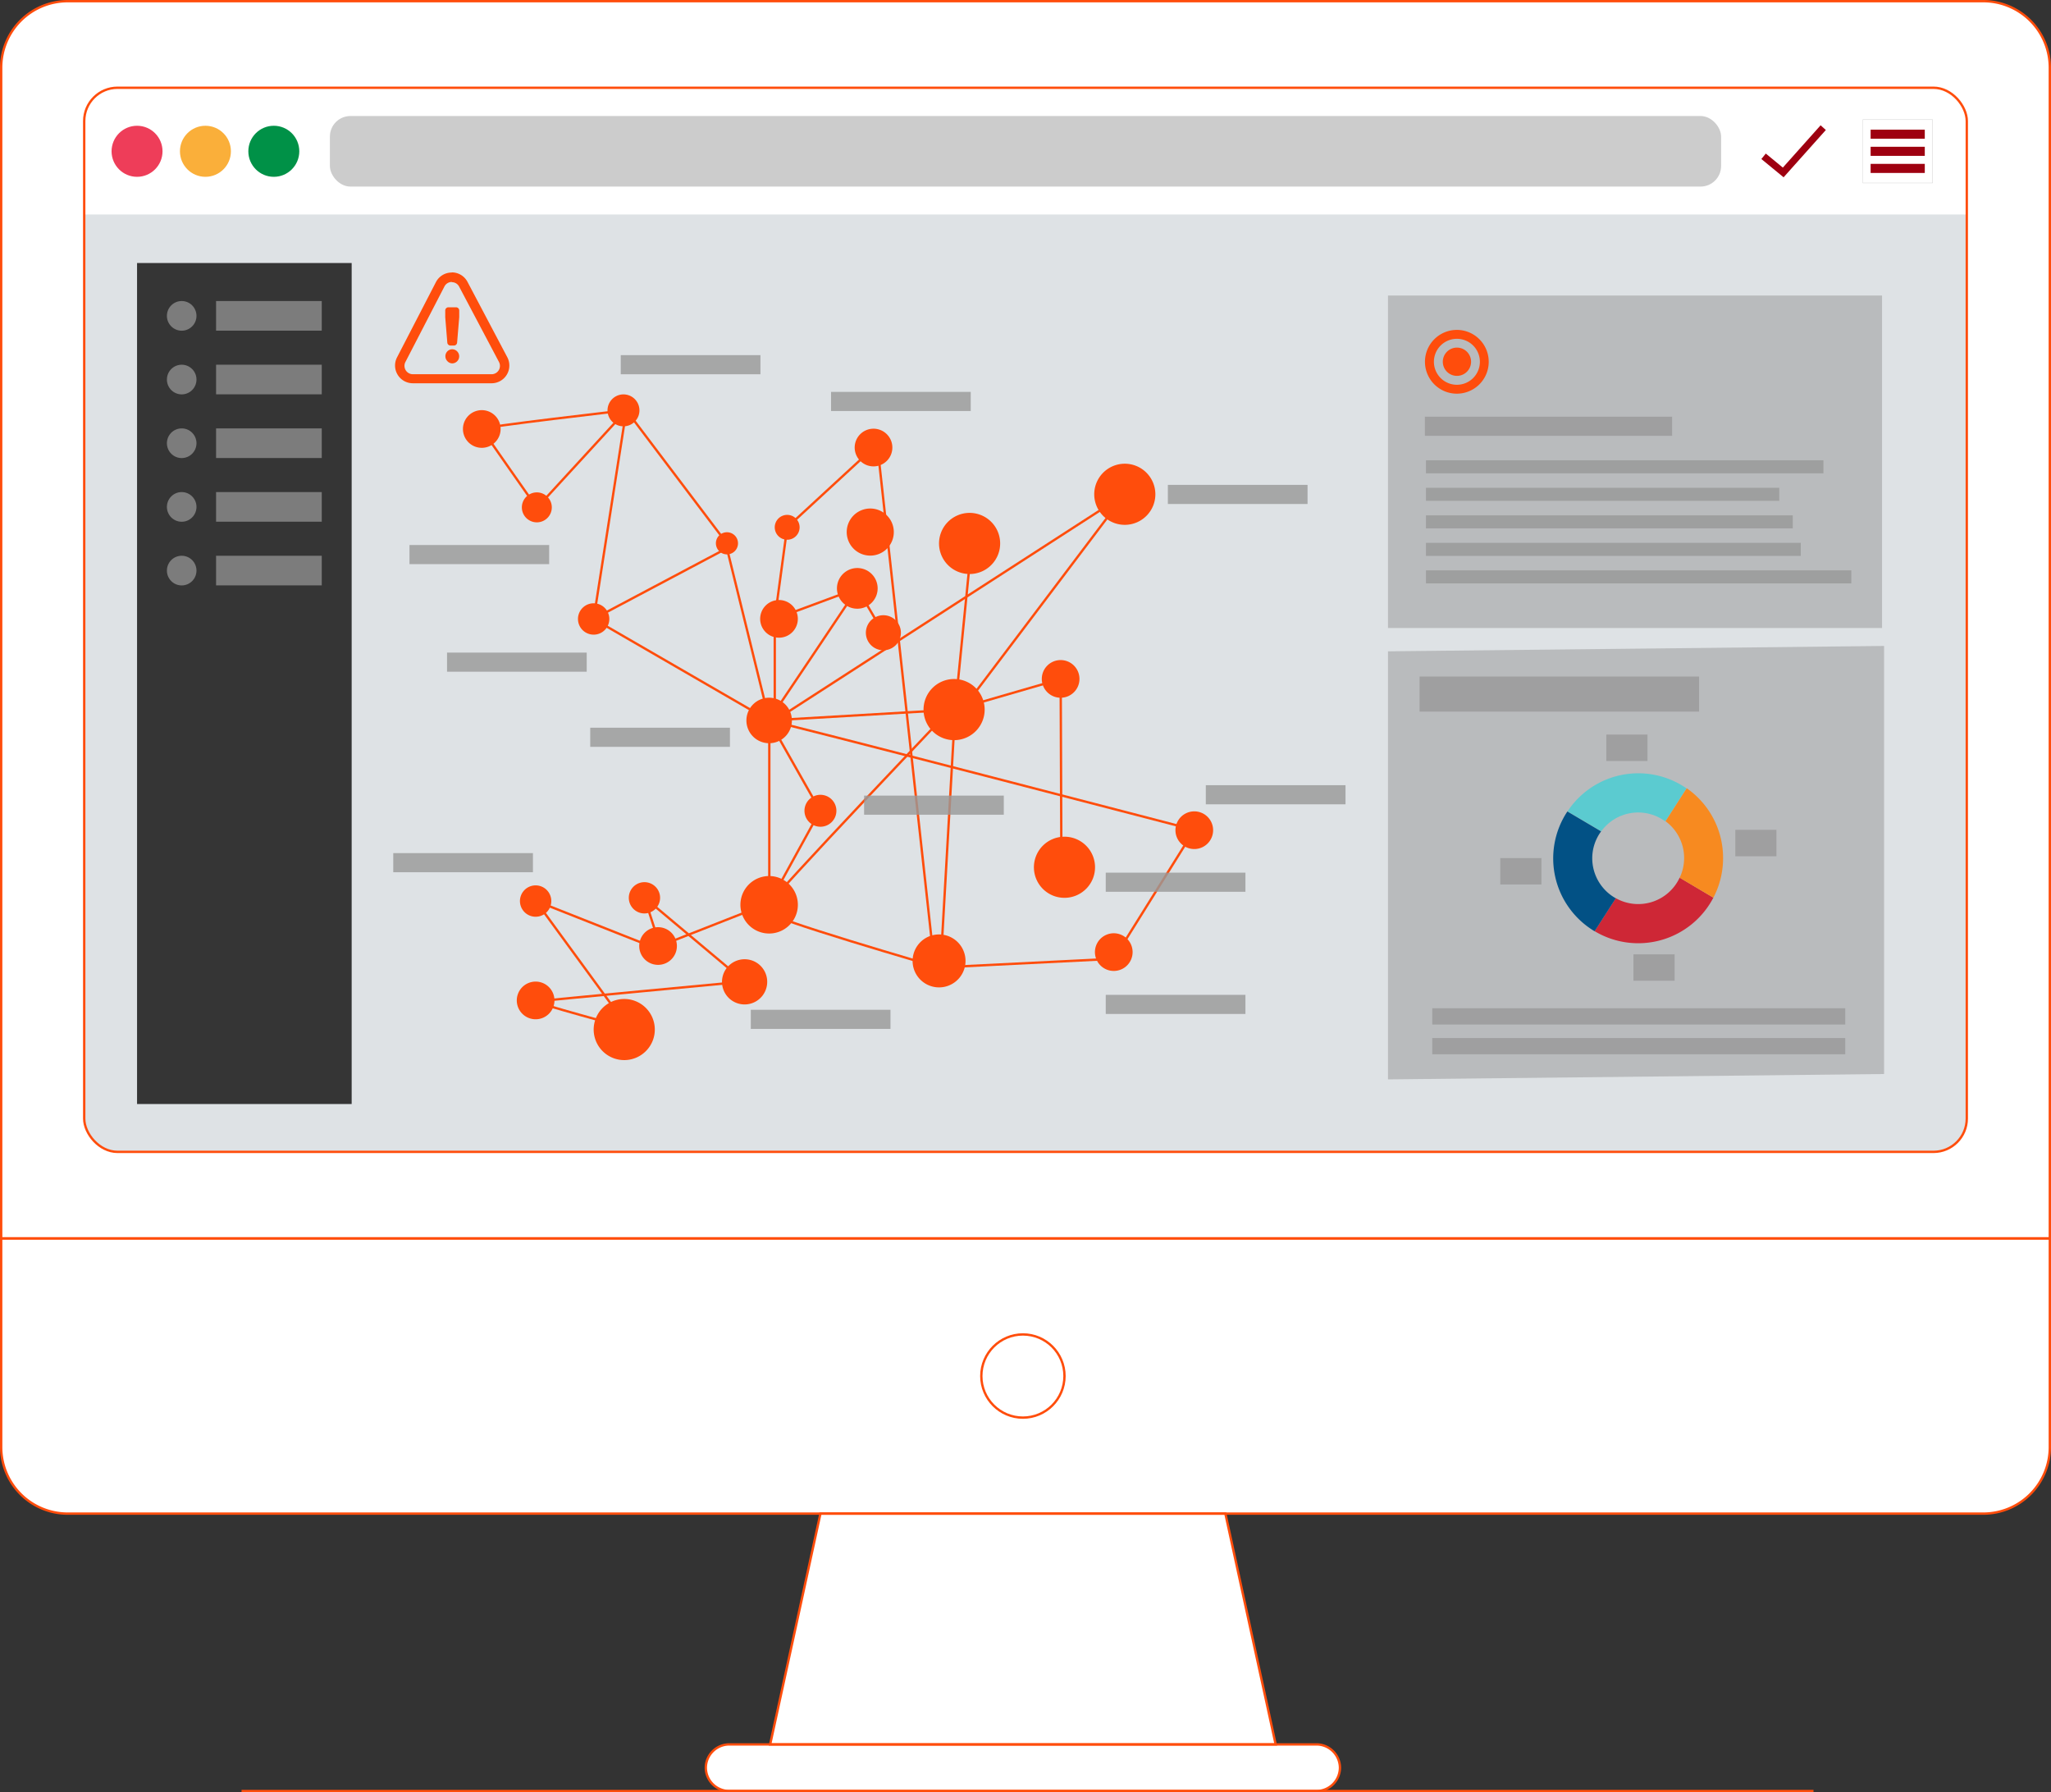 <svg xmlns="http://www.w3.org/2000/svg" viewBox="0 0 435.5 380.5"><rect x="0" y="0" width="435.5" height="380.5" fill="#333333" stroke="none"/><defs><style>.cls-1{isolation:isolate;}.cls-2{fill:#fff;}.cls-3{fill:#dee2e5;}.cls-4{fill:#ee3d59;}.cls-5{fill:#faaf3a;}.cls-6{fill:#009147;}.cls-7{fill:#ccc;}.cls-8{fill:#cccbcb;}.cls-9{fill:#9e0010;}.cls-10{fill:#353535;}.cls-11{fill:#7c7c7c;}.cls-12,.cls-14{fill:none;stroke:#ff4d0c;stroke-miterlimit:10;}.cls-12{stroke-width:0.5px;}.cls-13{fill:#ff4d0c;}.cls-14{stroke-width:0.5px;}.cls-15,.cls-16,.cls-22{fill:#999;}.cls-15,.cls-21{opacity:0.81;}.cls-15,.cls-16,.cls-21{mix-blend-mode:multiply;}.cls-16{opacity:0.52;}.cls-17{fill:#ce2736;}.cls-18{fill:#5bcbd0;}.cls-19{fill:#025185;}.cls-20{fill:#f78a20;}</style></defs><g class="cls-1"><g id="Calque_2" data-name="Calque 2"><g id="Calque_5" data-name="Calque 5"><polygon class="cls-2" points="174.21 321.35 163.53 370.36 217.2 370.36 270.87 370.36 260.19 321.35 174.21 321.35"/><path class="cls-2" d="M435.25,14.39A14.13,14.13,0,0,0,421.13.25H14.37A14.13,14.13,0,0,0,.25,14.39V262.92h435Z"/><path class="cls-2" d="M.25,262.92v44.3a14.13,14.13,0,0,0,14.12,14.13H421.13a14.13,14.13,0,0,0,14.12-14.13v-44.3Z"/><path class="cls-2" d="M279.58,380.25H154.82a5,5,0,0,1-4.95-4.95h0a5,5,0,0,1,4.95-4.95H279.58a5,5,0,0,1,4.94,4.95h0A5,5,0,0,1,279.58,380.25Z"/></g><g id="Calque_1-2" data-name="Calque 1"><rect class="cls-3" x="17.88" y="18.63" width="399.74" height="225.92" rx="7.07"/><path class="cls-2" d="M417.54,24.71a7.06,7.06,0,0,0-6-6H24a7.06,7.06,0,0,0-6,6V45.54H417.54Z"/><ellipse class="cls-4" cx="29.1" cy="32.12" rx="5.41" ry="5.42"/><ellipse class="cls-5" cx="43.62" cy="32.12" rx="5.41" ry="5.42"/><ellipse class="cls-6" cx="58.14" cy="32.12" rx="5.41" ry="5.42"/><rect class="cls-7" x="70.05" y="24.63" width="295.4" height="14.98" rx="4.36"/><rect class="cls-2" x="395.54" y="25.4" width="14.81" height="13.44"/><path class="cls-8" d="M395.51,25.36V38.88h14.88V25.36Zm14.8,13.45H395.58V25.44h14.73Z"/><rect class="cls-9" x="397.2" y="27.53" width="11.5" height="1.93"/><rect class="cls-9" x="397.2" y="31.16" width="11.5" height="1.93"/><rect class="cls-9" x="397.2" y="34.79" width="11.5" height="1.93"/><polygon class="cls-9" points="378.72 37.64 374 33.76 374.94 32.6 378.56 35.58 386.58 26.6 387.69 27.6 378.72 37.64"/><rect class="cls-10" x="29.1" y="55.84" width="45.57" height="178.55"/><rect class="cls-11" x="45.88" y="63.91" width="22.44" height="6.29"/><ellipse class="cls-11" cx="38.58" cy="67.06" rx="3.14" ry="3.15"/><rect class="cls-11" x="45.88" y="77.43" width="22.44" height="6.29"/><ellipse class="cls-11" cx="38.58" cy="80.58" rx="3.14" ry="3.15"/><rect class="cls-11" x="45.88" y="90.95" width="22.44" height="6.29"/><ellipse class="cls-11" cx="38.58" cy="94.1" rx="3.14" ry="3.15"/><rect class="cls-11" x="45.88" y="104.47" width="22.44" height="6.29"/><ellipse class="cls-11" cx="38.58" cy="107.62" rx="3.14" ry="3.15"/><rect class="cls-11" x="45.88" y="117.99" width="22.44" height="6.29"/><ellipse class="cls-11" cx="38.58" cy="121.14" rx="3.14" ry="3.15"/></g><g id="ORDINATEUR"><g id="Icon"><polygon class="cls-12" points="174.21 321.35 163.53 370.36 217.2 370.36 270.87 370.36 260.19 321.35 174.21 321.35"/><path class="cls-12" d="M435.25,14.39A14.13,14.13,0,0,0,421.13.25H14.37A14.13,14.13,0,0,0,.25,14.39V262.92h435Z"/><rect class="cls-12" x="17.88" y="18.63" width="399.74" height="225.92" rx="7.07"/><path class="cls-12" d="M.25,262.92v44.3a14.13,14.13,0,0,0,14.12,14.13H421.13a14.13,14.13,0,0,0,14.12-14.13v-44.3Z"/><ellipse class="cls-12" cx="217.2" cy="292.14" rx="8.83" ry="8.83"/><path class="cls-12" d="M279.58,380.25H154.82a5,5,0,0,1-4.95-4.95h0a5,5,0,0,1,4.95-4.95H279.58a5,5,0,0,1,4.94,4.95h0A5,5,0,0,1,279.58,380.25Z"/></g><line class="cls-12" x1="51.29" y1="380.25" x2="385.07" y2="380.25"/></g><g id="Calque_3" data-name="Calque 3"><path class="cls-13" d="M223.8,147.88a4,4,0,1,1,5.14-2.3A4,4,0,0,1,223.8,147.88Z"/><path class="cls-13" d="M112.86,110.69a3.18,3.18,0,1,1,4.1-1.84A3.18,3.18,0,0,1,112.86,110.69Z"/><path class="cls-13" d="M138.32,204.59a4,4,0,1,1,5.14-2.3A4,4,0,0,1,138.32,204.59Z"/><path class="cls-13" d="M112.32,216.14a4,4,0,1,1,5.14-2.29A4,4,0,0,1,112.32,216.14Z"/><path class="cls-13" d="M236.51,111a6.49,6.49,0,1,1,8.39-3.75A6.5,6.5,0,0,1,236.51,111Z"/><path class="cls-13" d="M203.56,121.44a6.49,6.49,0,1,1,8.38-3.74A6.49,6.49,0,0,1,203.56,121.44Z"/><path class="cls-13" d="M200.27,156.71a6.49,6.49,0,1,1,8.38-3.74A6.49,6.49,0,0,1,200.27,156.71Z"/><path class="cls-13" d="M235.08,205.88a4,4,0,1,1,5.14-2.29A4,4,0,0,1,235.08,205.88Z"/><path class="cls-13" d="M252.18,180a4,4,0,1,1,5.14-2.3A4,4,0,0,1,252.18,180Z"/><path class="cls-13" d="M223.71,190.19a6.49,6.49,0,1,1,8.38-3.75A6.5,6.5,0,0,1,223.71,190.19Z"/><path class="cls-13" d="M173,175.3a3.39,3.39,0,1,1,4.39-2A3.39,3.39,0,0,1,173,175.3Z"/><path class="cls-13" d="M131.18,90.29a3.39,3.39,0,1,1,4.39-2A3.39,3.39,0,0,1,131.18,90.29Z"/><path class="cls-13" d="M186.07,126.46a4.32,4.32,0,1,0-5.58,2.49A4.33,4.33,0,0,0,186.07,126.46Z"/><path class="cls-13" d="M169.61,112.9a2.64,2.64,0,1,0-3.4,1.52A2.64,2.64,0,0,0,169.61,112.9Z"/><path class="cls-13" d="M184.07,98.76a4,4,0,1,1,5.14-2.3A4,4,0,0,1,184.07,98.76Z"/><path class="cls-13" d="M164,135.13a4,4,0,1,1,5.14-2.3A4,4,0,0,1,164,135.13Z"/><path class="cls-13" d="M100.89,94.82a4,4,0,1,1,5.14-2.3A4,4,0,0,1,100.89,94.82Z"/><path class="cls-13" d="M152.15,114.54a2.35,2.35,0,1,1,1.36,3A2.37,2.37,0,0,1,152.15,114.54Z"/><path class="cls-13" d="M183,117.63a5,5,0,1,1,6.46-2.89A5,5,0,0,1,183,117.63Z"/><path class="cls-13" d="M161,204.62a4.8,4.8,0,1,1-6.72.93A4.81,4.81,0,0,1,161,204.62Z"/><path class="cls-13" d="M158.46,188.4a6.1,6.1,0,1,0,8.54-1.17A6.09,6.09,0,0,0,158.46,188.4Z"/><path class="cls-13" d="M183.86,93.8a2,2,0,1,0,2.87-.39A2,2,0,0,0,183.86,93.8Z"/><path class="cls-13" d="M184.61,132.09a3.72,3.72,0,1,0,5.21-.72A3.72,3.72,0,0,0,184.61,132.09Z"/><path class="cls-13" d="M202.79,199.53a5.62,5.62,0,1,1-7.87,1.08A5.61,5.61,0,0,1,202.79,199.53Z"/><path class="cls-13" d="M128.71,133.42a3.33,3.33,0,1,1-.64-4.66A3.34,3.34,0,0,1,128.71,133.42Z"/><path class="cls-13" d="M116.39,193.31a3.33,3.33,0,1,1-.64-4.66A3.34,3.34,0,0,1,116.39,193.31Z"/><path class="cls-13" d="M139.48,192.62a3.32,3.32,0,1,1-.63-4.65A3.31,3.31,0,0,1,139.48,192.62Z"/><path class="cls-13" d="M130.23,224.64a6.49,6.49,0,1,1,8.38-3.74A6.5,6.5,0,0,1,130.23,224.64Z"/><path class="cls-13" d="M163.31,157.79a4.83,4.83,0,1,1,4.84-4.83A4.83,4.83,0,0,1,163.31,157.79Z"/><line class="cls-14" x1="186.35" y1="95.04" x2="198.31" y2="204.01"/><polyline class="cls-14" points="187.57 134.34 182.03 124.92 164.51 131.41 167.15 111.95 185.49 95.04"/><polyline class="cls-14" points="126.06 131.41 163.31 152.96 202.81 150.65"/><path class="cls-14" d="M154.35,115.38,133,87.12l-19,20.69S102.59,91.56,102.31,91.1s30.68-4,30.68-4l-6.93,44.29,28.29-15,9,36.54v39.13c0-1.07,39.61-42.62,39.61-42.62"/><path class="cls-14" d="M162.52,154c.79-1,19.51-29,19.51-29"/><polyline class="cls-14" points="164.51 152.96 238.83 104.97 202.58 152.96 205.88 119.77"/><polyline class="cls-14" points="225.38 186.1 225.22 144.16 202.81 150.65 199.78 204.01"/><path class="cls-14" d="M162.52,193.29l11.63-21.16L163.31,153c1.2,0,90.29,23.2,90.29,23.2l-17.1,27.36-37.11,1.84s-37.66-10.86-36.87-12.07"/><line class="cls-14" x1="164.51" y1="131.41" x2="164.51" y2="155.08"/><path class="cls-14" d="M164.51,191.25l-25.47,10-25.3-10,19.78,27.09s-20.5-5.59-19.78-5.72,44.35-4.23,44.35-4.23l-21.25-17.82,3.83,11.85"/><rect class="cls-15" x="302.78" y="97.72" width="84.4" height="2.77"/><rect class="cls-15" x="302.78" y="103.56" width="75.02" height="2.77"/><rect class="cls-15" x="302.78" y="109.41" width="77.89" height="2.77"/><rect class="cls-15" x="302.78" y="115.25" width="79.59" height="2.77"/><rect class="cls-15" x="302.78" y="121.09" width="90.32" height="2.77"/><rect class="cls-16" x="294.72" y="62.74" width="104.91" height="70.59"/><rect class="cls-15" x="302.55" y="88.47" width="52.5" height="4.06"/><path class="cls-13" d="M309.37,83.58a6.77,6.77,0,1,1,6.74-6.77A6.77,6.77,0,0,1,309.37,83.58Zm0-11.65a4.88,4.88,0,1,0,4.86,4.88A4.88,4.88,0,0,0,309.37,71.93Z"/><path class="cls-13" d="M309.36,79.8a3,3,0,1,1,3-3A3,3,0,0,1,309.36,79.8Z"/><rect class="cls-15" x="256.04" y="166.7" width="29.66" height="4.06"/><rect class="cls-15" x="234.79" y="211.21" width="29.66" height="4.06"/><rect class="cls-15" x="234.79" y="185.27" width="29.66" height="4.06"/><rect class="cls-15" x="125.33" y="154.5" width="29.66" height="4.06"/><rect class="cls-15" x="176.46" y="83.2" width="29.66" height="4.06"/><rect class="cls-15" x="94.92" y="138.55" width="29.66" height="4.06"/><rect class="cls-15" x="86.95" y="115.71" width="29.66" height="4.06"/><rect class="cls-15" x="183.48" y="168.91" width="29.66" height="4.06"/><rect class="cls-15" x="159.42" y="214.38" width="29.66" height="4.06"/><rect class="cls-15" x="83.5" y="181.12" width="29.66" height="4.06"/><rect class="cls-15" x="131.81" y="75.4" width="29.66" height="4.06"/><rect class="cls-15" x="247.98" y="102.94" width="29.66" height="4.06"/><polygon class="cls-16" points="400.06 137.14 400.06 228.02 294.72 229.16 294.72 138.28 400.06 137.14"/><path class="cls-17" d="M363.81,190.58a18,18,0,0,1-25.22,7.11l4.5-7a9.7,9.7,0,0,0,13.56-4.36Z"/><path class="cls-18" d="M358.1,167.39l-4.5,7A9.7,9.7,0,0,0,340,176.49l-7.16-4.23a18,18,0,0,1,25.29-4.87Z"/><path class="cls-19" d="M343.09,190.71l-4.5,7a18,18,0,0,1-5.78-25.43l7.16,4.23a9.63,9.63,0,0,0-1.88,5.72A9.74,9.74,0,0,0,343.09,190.71Z"/><path class="cls-20" d="M365.87,182.21a18,18,0,0,1-2.06,8.37l-7.16-4.23a9.7,9.7,0,0,0-3-12l4.5-7A18,18,0,0,1,365.87,182.21Z"/><g class="cls-21"><rect class="cls-22" x="318.56" y="182.17" width="8.74" height="5.61"/></g><g class="cls-21"><rect class="cls-22" x="346.84" y="202.61" width="8.74" height="5.61"/></g><g class="cls-21"><rect class="cls-22" x="341.08" y="155.95" width="8.74" height="5.61"/></g><g class="cls-21"><rect class="cls-22" x="368.46" y="176.18" width="8.74" height="5.61"/></g><rect class="cls-15" x="301.43" y="143.63" width="59.35" height="7.45"/><g class="cls-21"><rect class="cls-22" x="304.12" y="214.06" width="87.69" height="3.45"/><rect class="cls-22" x="304.12" y="220.38" width="87.69" height="3.45"/></g><path class="cls-13" d="M95.93,59.91a1.74,1.74,0,0,1,1.56.94l8.46,16a1.77,1.77,0,0,1-1.57,2.6H87.66a1.78,1.78,0,0,1-1.58-2.59l8.27-16a1.77,1.77,0,0,1,1.58-1m0-2a3.76,3.76,0,0,0-3.35,2l-8.27,16a3.77,3.77,0,0,0,3.35,5.51h16.72a3.77,3.77,0,0,0,3.33-5.54l-8.45-16a3.76,3.76,0,0,0-3.33-2Z"/><path class="cls-13" d="M95.22,65.24h1.62a.68.68,0,0,1,.67.68v1.43l-.45,5.39a.67.67,0,0,1-.67.62h-.74a.67.67,0,0,1-.67-.62l-.44-5.39V65.92A.68.68,0,0,1,95.22,65.24ZM95,76.68a1.5,1.5,0,0,1,0-2.1,1.45,1.45,0,0,1,1-.43,1.48,1.48,0,1,1,0,3A1.45,1.45,0,0,1,95,76.68Z"/></g></g></g></svg>
